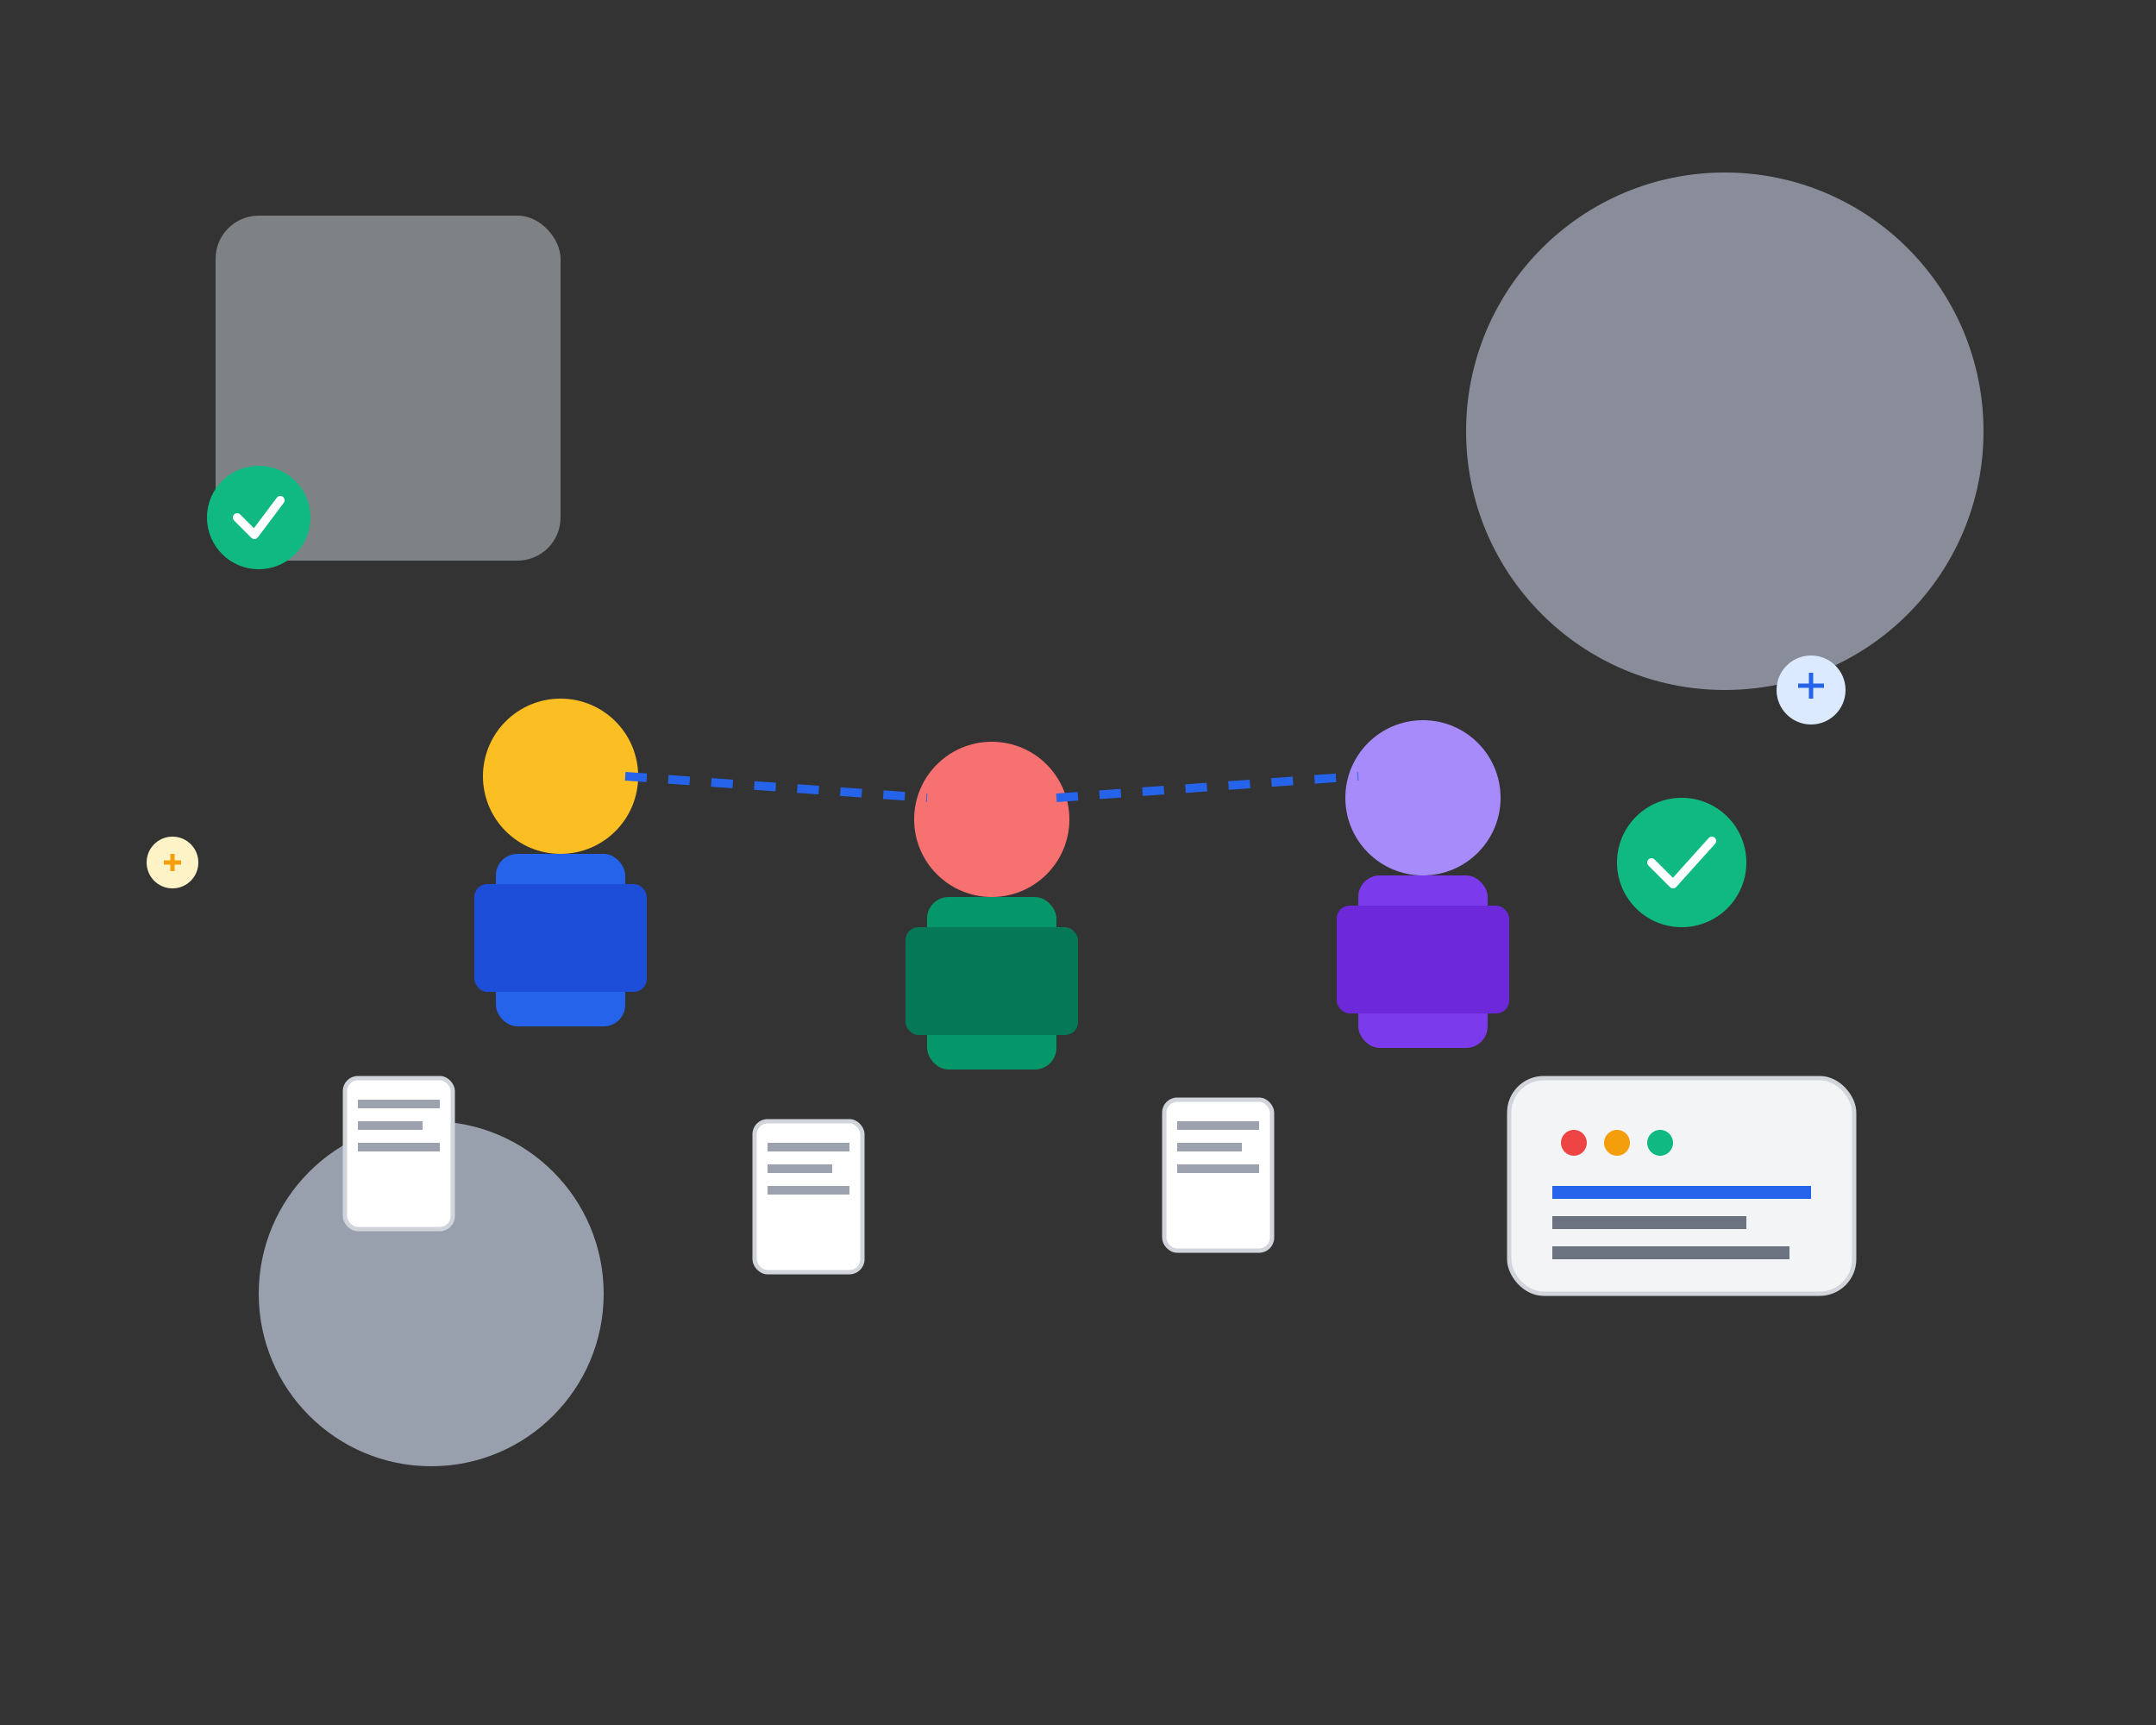 <svg width="500" height="400" viewBox="0 0 500 400" fill="none" xmlns="http://www.w3.org/2000/svg">
    <rect x="0" y="0" width="500" height="400" fill="#333333" stroke="none"/>
    <!-- Background shapes -->
    <circle cx="400" cy="100" r="60" fill="#e0e7ff" opacity="0.5"/>
    <circle cx="100" cy="300" r="40" fill="#dbeafe" opacity="0.6"/>
    <rect x="50" y="50" width="80" height="80" rx="10" fill="#f0f9ff" opacity="0.4"/>
    
    <!-- Main illustration - People in professional setting -->
    <!-- Person 1 (Recruiter) -->
    <g transform="translate(100, 150)">
        <circle cx="30" cy="30" r="18" fill="#fbbf24"/>
        <rect x="15" y="48" width="30" height="40" rx="5" fill="#2563eb"/>
        <rect x="10" y="55" width="40" height="25" rx="3" fill="#1d4ed8"/>
    </g>
    
    <!-- Person 2 (Candidate) -->
    <g transform="translate(200, 160)">
        <circle cx="30" cy="30" r="18" fill="#f87171"/>
        <rect x="15" y="48" width="30" height="40" rx="5" fill="#059669"/>
        <rect x="10" y="55" width="40" height="25" rx="3" fill="#047857"/>
    </g>
    
    <!-- Person 3 (Candidate) -->
    <g transform="translate(300, 155)">
        <circle cx="30" cy="30" r="18" fill="#a78bfa"/>
        <rect x="15" y="48" width="30" height="40" rx="5" fill="#7c3aed"/>
        <rect x="10" y="55" width="40" height="25" rx="3" fill="#6d28d9"/>
    </g>
    
    <!-- Connection lines between people -->
    <path d="M145 180 L215 185" stroke="#2563eb" stroke-width="2" stroke-dasharray="5,5"/>
    <path d="M245 185 L315 180" stroke="#2563eb" stroke-width="2" stroke-dasharray="5,5"/>
    
    <!-- Documents/CV icons -->
    <g transform="translate(80, 250)">
        <rect x="0" y="0" width="25" height="35" rx="3" fill="white" stroke="#d1d5db" stroke-width="1"/>
        <rect x="3" y="5" width="19" height="2" fill="#9ca3af"/>
        <rect x="3" y="10" width="15" height="2" fill="#9ca3af"/>
        <rect x="3" y="15" width="19" height="2" fill="#9ca3af"/>
    </g>
    
    <g transform="translate(175, 260)">
        <rect x="0" y="0" width="25" height="35" rx="3" fill="white" stroke="#d1d5db" stroke-width="1"/>
        <rect x="3" y="5" width="19" height="2" fill="#9ca3af"/>
        <rect x="3" y="10" width="15" height="2" fill="#9ca3af"/>
        <rect x="3" y="15" width="19" height="2" fill="#9ca3af"/>
    </g>
    
    <g transform="translate(270, 255)">
        <rect x="0" y="0" width="25" height="35" rx="3" fill="white" stroke="#d1d5db" stroke-width="1"/>
        <rect x="3" y="5" width="19" height="2" fill="#9ca3af"/>
        <rect x="3" y="10" width="15" height="2" fill="#9ca3af"/>
        <rect x="3" y="15" width="19" height="2" fill="#9ca3af"/>
    </g>
    
    <!-- Success/checkmark icons -->
    <circle cx="390" cy="200" r="15" fill="#10b981"/>
    <path d="M383 200 L388 205 L397 195" stroke="white" stroke-width="2" stroke-linecap="round" stroke-linejoin="round"/>
    
    <circle cx="60" cy="120" r="12" fill="#10b981"/>
    <path d="M55 120 L59 124 L65 116" stroke="white" stroke-width="2" stroke-linecap="round" stroke-linejoin="round"/>
    
    <!-- Tech/Modern elements -->
    <g transform="translate(350, 250)">
        <rect x="0" y="0" width="80" height="50" rx="8" fill="#f3f4f6" stroke="#d1d5db"/>
        <circle cx="15" cy="15" r="3" fill="#ef4444"/>
        <circle cx="25" cy="15" r="3" fill="#f59e0b"/>
        <circle cx="35" cy="15" r="3" fill="#10b981"/>
        <rect x="10" y="25" width="60" height="3" fill="#2563eb"/>
        <rect x="10" y="32" width="45" height="3" fill="#6b7280"/>
        <rect x="10" y="39" width="55" height="3" fill="#6b7280"/>
    </g>
    
    <!-- Floating icons -->
    <g transform="translate(420, 160)">
        <circle cx="0" cy="0" r="8" fill="#dbeafe"/>
        <path d="M-3 -1 L3 -1 M0 -4 L0 2" stroke="#2563eb" stroke-width="1"/>
    </g>
    
    <g transform="translate(40, 200)">
        <circle cx="0" cy="0" r="6" fill="#fef3c7"/>
        <path d="M-2 0 L2 0 M0 -2 L0 2" stroke="#f59e0b" stroke-width="1"/>
    </g>
</svg>

